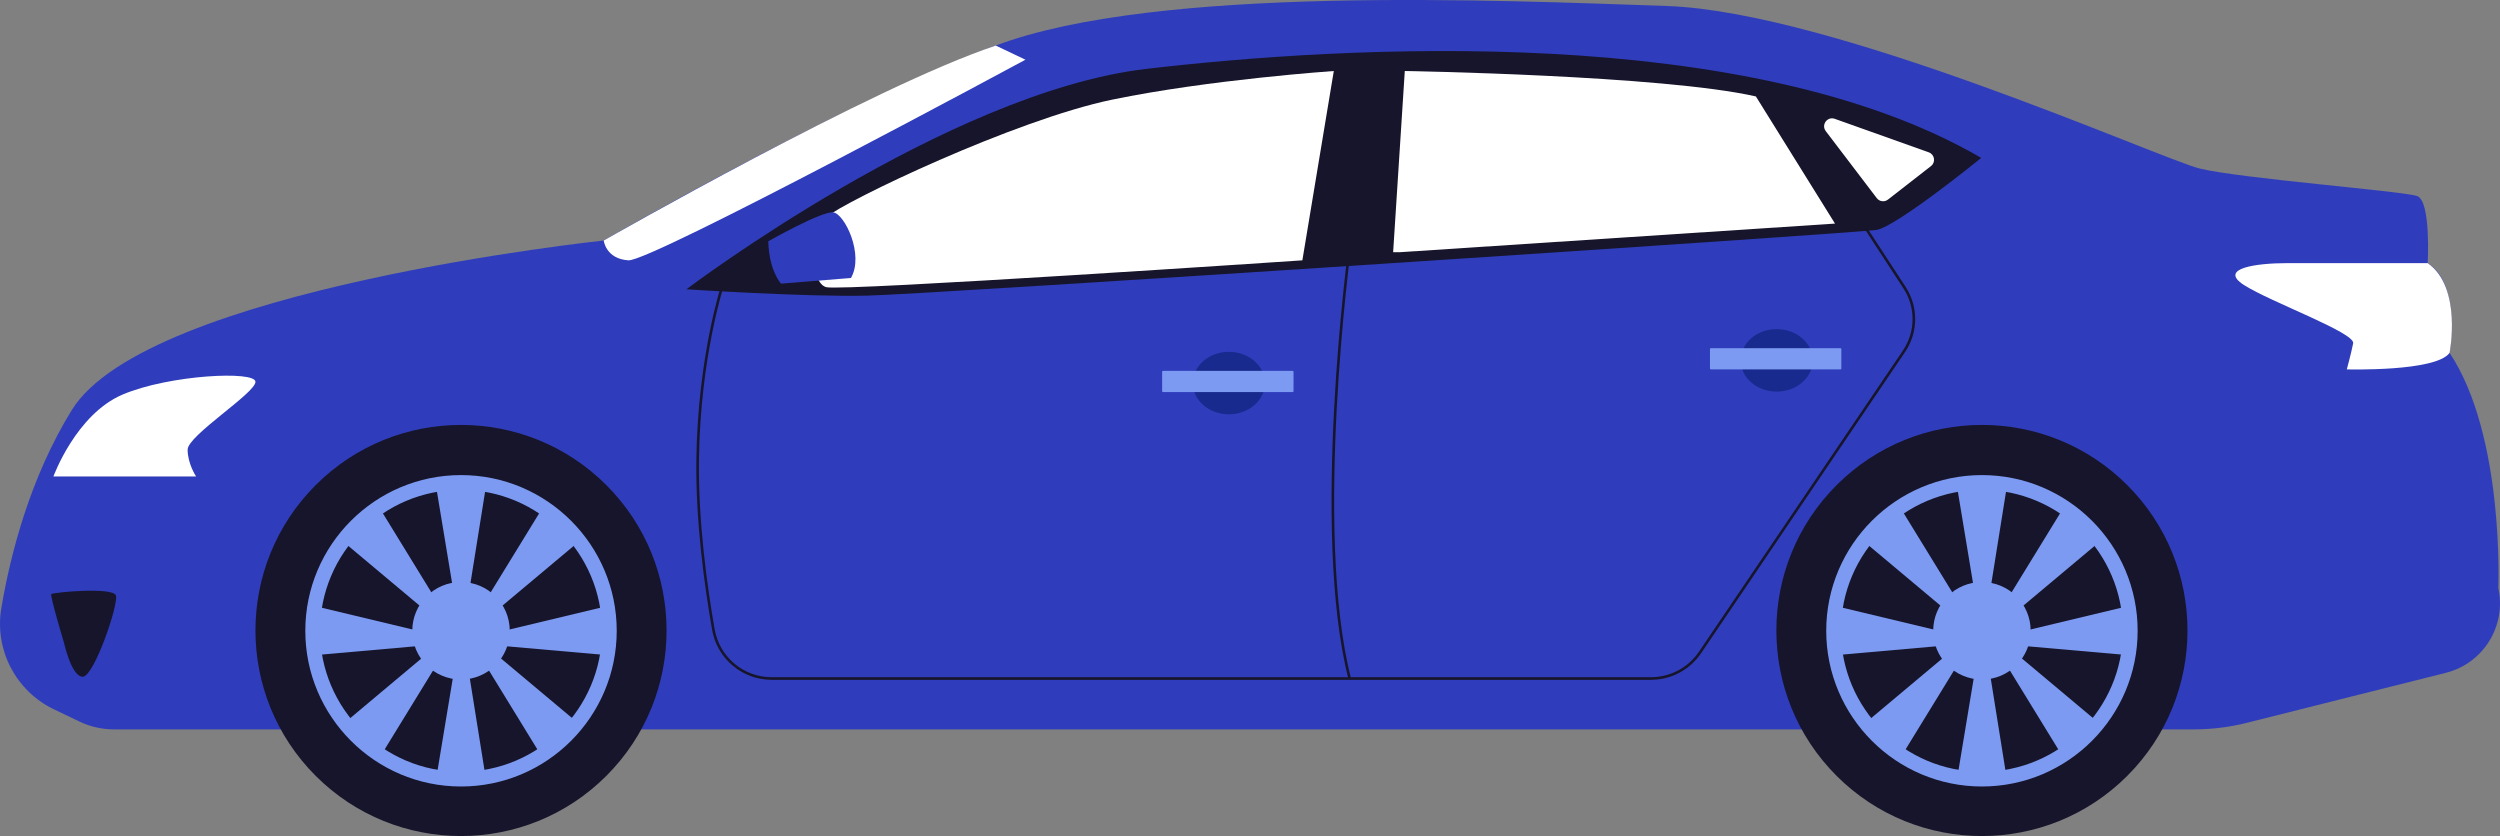 <?xml version="1.0" encoding="UTF-8"?>
<svg id="Calque_2" data-name="Calque 2" xmlns="http://www.w3.org/2000/svg" viewBox="0 0 2646.33 884.99">
  <rect x="0" y="0" width="2646.33" height="884.99" fill="#808080" stroke="none"/>
  <defs>
    <style>
      .cls-1 {
        fill: #17152b;
      }

      .cls-1, .cls-2, .cls-3, .cls-4, .cls-5 {
        stroke-width: 0px;
      }

      .cls-2 {
        fill: #192a8e;
      }

      .cls-3 {
        fill: #fff;
      }

      .cls-4 {
        fill: #7c9af2;
      }

      .cls-5 {
        fill: #2f3dbc;
      }
    </style>
  </defs>
  <g id="_Ñëîé_1" data-name="Ñëîé 1">
    <g>
      <path class="cls-5" d="m57.09,750.84l26.96,12.92c11.42,5.47,23.92,8.32,36.59,8.32h2201.63c18.88,0,37.68-2.33,55.99-6.93l210.74-52.94c39.71-9.98,64.32-49.69,55.56-89.69h0s6.73-161.52-51.6-249.01c0,0,12.71-72.53-23.18-94.97,0,0,3.74-65.8-11.22-71.04-14.96-5.23-188.44-18.69-230.31-29.16-41.88-10.47-387.34-166-563.82-171.99-176.47-5.98-539.89-22.43-710.38,41.88-170.49,64.31-415.01,206.38-415.01,206.38,0,0-483.81,50.85-563.07,179.46C31.8,505.77,11.09,586.39,1.4,643.73c-7.45,44.11,15.35,87.78,55.69,107.12Z"/>
      <path class="cls-1" d="m726.54,306.22s275.93-208.63,486.8-233.3c210.87-24.68,637.1-49.35,883.86,94.22,0,0-89.73,72.91-111.04,76.27-21.31,3.36-1002.38,68.05-1068.19,69.54-65.8,1.5-191.43-6.73-191.43-6.73Z"/>
      <path class="cls-3" d="m1054.06,48.24l31.41,14.96s-396.32,213.86-420.25,212.37c-23.93-1.5-26.17-20.94-26.17-20.94,0,0,284.9-163.01,415.01-206.38Z"/>
      <path class="cls-3" d="m56.54,504.38s23.93-65.8,73.28-86.74c49.35-20.94,140.58-25.42,140.58-13.46s-71.79,56.83-71.79,71.79,8.97,28.42,8.97,28.42H56.54Z"/>
      <path class="cls-1" d="m67.75,680.48s7.85,35.89,19.82,35.89,38.14-76.65,35.15-85.99c-2.99-9.35-66.93-3.36-68.42-1.5-1.5,1.87,13.46,51.6,13.46,51.6Z"/>
      <path class="cls-3" d="m1411.87,75.16l-33.28,200.41s-487.17,32.89-504,28.41c-16.82-4.49-19.07-57.21,0-74.03,19.07-16.82,199.65-103.19,302.85-124.5,103.19-21.31,234.43-30.28,234.43-30.28Z"/>
      <path class="cls-5" d="m813.28,255.37s56.56-32.03,68.66-30.59c12.1,1.43,33.04,44.8,18.83,69.48l-74.03,5.98s-12.71-13.46-13.46-44.87Z"/>
      <path class="cls-3" d="m1474.68,266.96l12.34-191.8s272.94,4.49,371.64,26.92l83.75,134.6-460.62,30.28h-7.1Z"/>
      <path class="cls-3" d="m1932.61,138.78l54.01,70.95c2.83,3.72,8.16,4.41,11.85,1.54l45.54-35.48c5.23-4.07,3.9-12.32-2.34-14.54l-99.54-35.48c-7.87-2.8-14.57,6.35-9.5,13Z"/>
      <path class="cls-1" d="m1747.58,719.63h-930.62c-31.25,0-57.83-22.31-63.2-53.06-8.08-46.22-17.53-114.99-16.65-180.16,1.48-109.62,26.74-185.86,26.99-186.62l2.63.89c-.25.75-25.37,76.61-26.85,185.77-.88,64.95,8.55,133.54,16.61,179.64,5.14,29.41,30.57,50.76,60.46,50.76h930.62c20.39,0,39.4-10.08,50.83-26.97l215.84-318.74c13.49-19.92,13.71-45.8.57-65.95l-45.17-69.26,2.33-1.52,45.17,69.26c13.75,21.09,13.52,48.18-.6,69.03l-215.84,318.74c-11.95,17.65-31.81,28.19-53.13,28.19Z"/>
      <path class="cls-1" d="m1427.35,718.59c-39.98-156.24-.43-453.31-.03-456.29l2.75.38c-.4,2.98-39.88,299.51-.03,455.22l-2.69.69Z"/>
      <path class="cls-2" d="m1338.96,405.49c0-18.27-17.07-33.09-38.14-33.09s-38.14,14.81-38.14,33.09,17.07,33.09,38.14,33.09,38.14-14.81,38.14-33.09Z"/>
      <rect class="cls-4" x="1230.16" y="392.59" width="139.08" height="22.43" rx=".89" ry=".89"/>
      <path class="cls-2" d="m1918.85,381.46c0-18.27-17.07-33.09-38.14-33.09s-38.14,14.81-38.14,33.09,17.07,33.09,38.14,33.09,38.14-14.81,38.14-33.09Z"/>
      <rect class="cls-4" x="1810.05" y="368.56" width="139.08" height="22.43" rx=".89" ry=".89"/>
      <path class="cls-3" d="m2569.79,278.55h-149.55c-30.29,0-72.91,5.23-44.87,23.18,28.04,17.95,117.77,50.47,115.53,61.69-2.24,11.22-6.73,27.57-6.73,27.57,0,0,94.22,2.71,108.8-17.48,0,0,13.65-69.36-23.18-94.97Z"/>
      <g>
        <circle class="cls-1" cx="2097.94" cy="667.39" r="217.6" transform="translate(142.55 1678.94) rotate(-45)"/>
        <g>
          <path class="cls-4" d="m2097.94,832.53c-90.88,0-164.82-73.94-164.82-164.82s73.94-164.82,164.82-164.82,164.82,73.94,164.82,164.82-73.94,164.82-164.82,164.82Zm0-314.06c-82.29,0-149.24,66.95-149.24,149.24s66.95,149.24,149.24,149.24,149.24-66.95,149.24-149.24-66.95-149.24-149.24-149.24Z"/>
          <path class="cls-4" d="m2149.53,667.71c0-28.49-23.1-51.59-51.59-51.59s-51.59,23.1-51.59,51.59,23.1,51.59,51.59,51.59,51.59-23.1,51.59-51.59Z"/>
          <polygon class="cls-4" points="2106.17 628.42 2124.11 516.26 2071.77 516.26 2090.36 628.42 2106.17 628.42"/>
          <polygon class="cls-4" points="2136.05 645.89 2223.11 572.93 2183.57 538.63 2124.11 635.53 2136.05 645.89"/>
          <polygon class="cls-4" points="2143.09 683.85 2256.24 693.81 2252.54 641.6 2141.97 668.08 2143.09 683.85"/>
          <polygon class="cls-4" points="2059.83 645.89 1972.77 572.93 2012.31 538.63 2071.77 635.53 2059.83 645.89"/>
          <polygon class="cls-4" points="2106.17 711.28 2124.11 823.45 2071.77 823.45 2090.36 711.28 2106.17 711.28"/>
          <polygon class="cls-4" points="2136.05 693.5 2223.11 766.46 2183.57 801.08 2124.11 704.17 2136.05 693.5"/>
          <polygon class="cls-4" points="2059.83 693.81 1972.77 766.78 2012.31 801.08 2071.77 704.17 2059.83 693.81"/>
          <polygon class="cls-4" points="2052.79 683.85 1939.64 693.81 1943.34 641.6 2053.91 668.08 2052.79 683.85"/>
        </g>
      </g>
      <g>
        <circle class="cls-1" cx="488" cy="667.39" r="217.6" transform="translate(-328.99 540.54) rotate(-45)"/>
        <g>
          <path class="cls-4" d="m488,832.53c-90.88,0-164.82-73.94-164.82-164.82s73.94-164.82,164.82-164.82,164.82,73.94,164.82,164.82-73.94,164.82-164.82,164.82Zm0-314.06c-82.29,0-149.24,66.95-149.24,149.24s66.95,149.24,149.24,149.24,149.24-66.95,149.24-149.24-66.95-149.24-149.24-149.24Z"/>
          <circle class="cls-4" cx="488" cy="667.71" r="51.59"/>
          <polygon class="cls-4" points="496.22 628.42 514.17 516.26 461.83 516.26 480.42 628.42 496.22 628.42"/>
          <polygon class="cls-4" points="526.11 645.89 613.17 572.93 573.63 538.63 514.17 635.53 526.11 645.89"/>
          <polygon class="cls-4" points="533.15 683.85 646.3 693.81 642.6 641.6 532.03 668.08 533.15 683.85"/>
          <polygon class="cls-4" points="449.89 645.89 362.83 572.93 402.37 538.63 461.83 635.53 449.89 645.89"/>
          <polygon class="cls-4" points="496.22 711.28 514.17 823.45 461.83 823.45 480.42 711.28 496.22 711.28"/>
          <polygon class="cls-4" points="526.11 693.5 613.17 766.46 573.63 801.08 514.17 704.17 526.11 693.5"/>
          <polygon class="cls-4" points="449.89 693.81 362.83 766.78 402.37 801.08 461.83 704.17 449.89 693.81"/>
          <polygon class="cls-4" points="442.85 683.85 329.69 693.81 333.4 641.6 443.97 668.08 442.85 683.85"/>
        </g>
      </g>
    </g>
  </g>
</svg>
